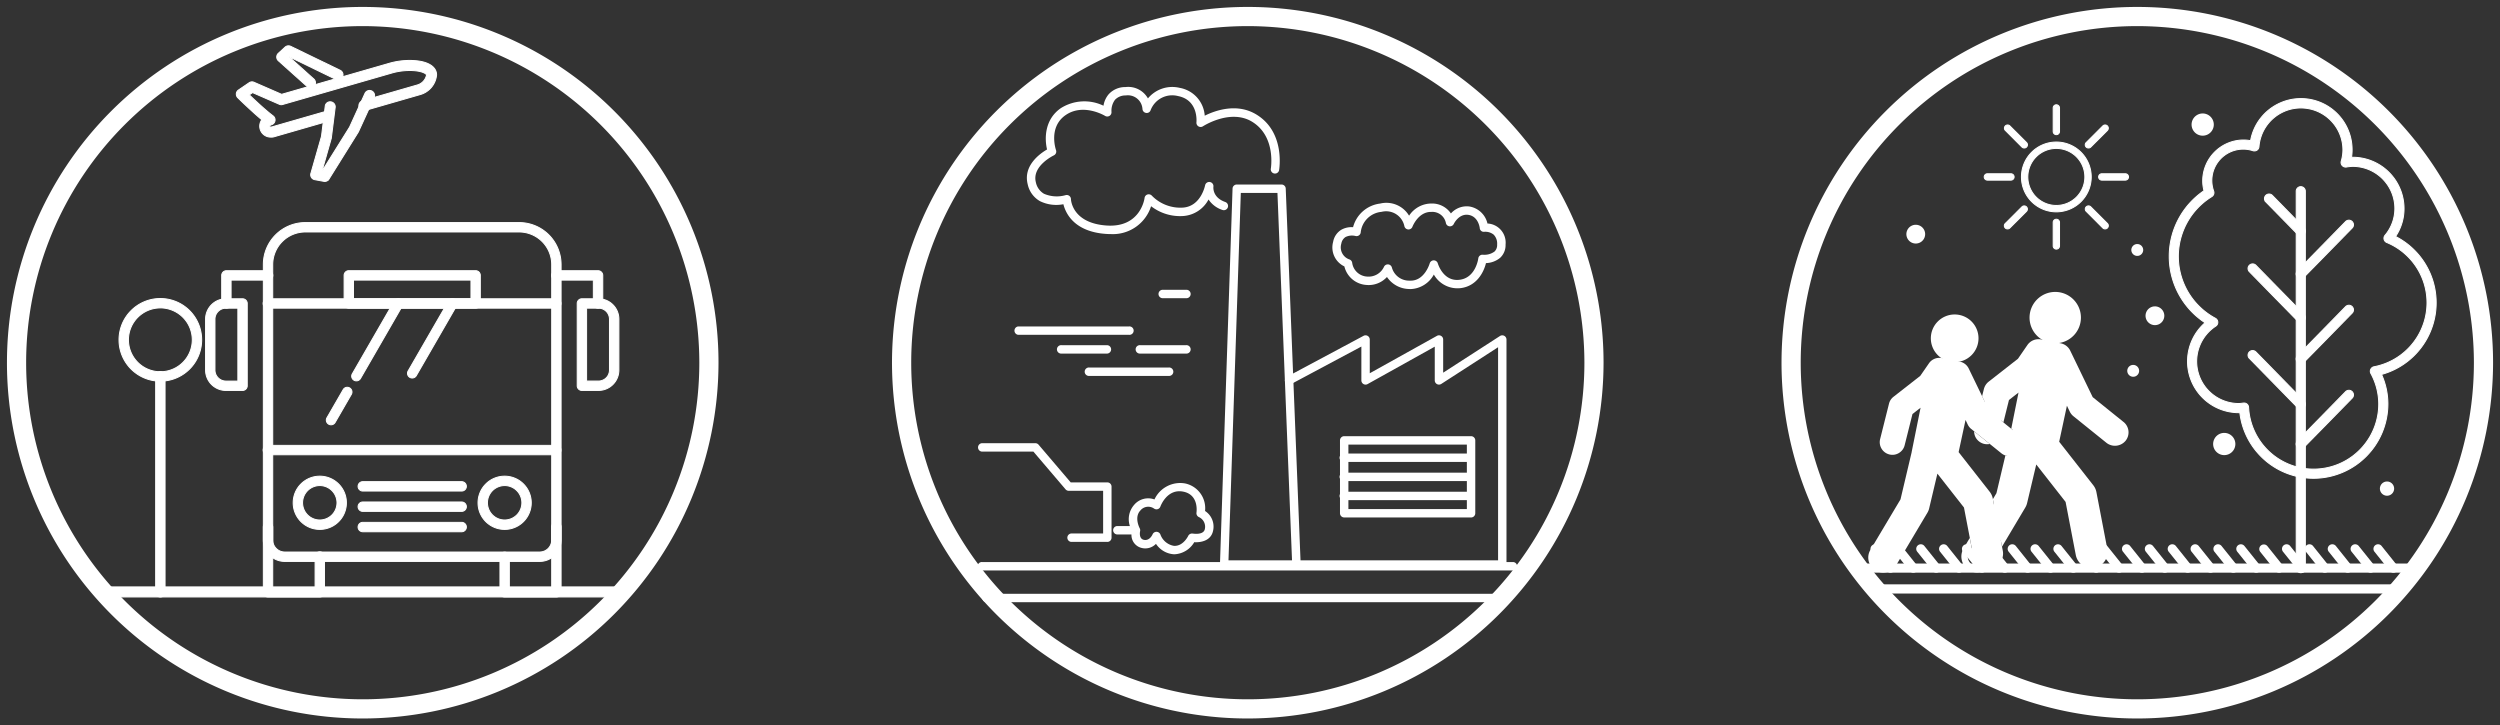 <svg xmlns="http://www.w3.org/2000/svg" xmlns:xlink="http://www.w3.org/1999/xlink" width="473.996" height="137.539" viewBox="0 0 473.996 137.539">
  <rect x="0" y="0" width="473.996" height="137.539" fill="#333333" stroke="none"/>
  <defs>
    <clipPath id="clip-path">
      <rect id="Rectangle_36" data-name="Rectangle 36" width="473.996" height="137.539" fill="none"/>
    </clipPath>
  </defs>
  <g id="Group_99" data-name="Group 99" clip-path="url(#clip-path)">
    <path id="Path_61" data-name="Path 61" d="M63.19,73.363H14.848a4.06,4.06,0,0,1-4.059-4.054V17.07a7.962,7.962,0,0,1,7.955-7.951H59.293a7.955,7.955,0,0,1,7.946,7.951V69.309a4.058,4.058,0,0,1-4.049,4.054M18.744,10.9a6.182,6.182,0,0,0-6.178,6.174V69.309a2.281,2.281,0,0,0,2.282,2.272H63.19a2.273,2.273,0,0,0,2.272-2.272V17.07A6.177,6.177,0,0,0,59.293,10.9Z" transform="translate(39.141 33.081)" fill="#fff"/>
    <path id="Path_62" data-name="Path 62" d="M63.19,73.363H14.848a4.06,4.06,0,0,1-4.059-4.054V17.07a7.962,7.962,0,0,1,7.955-7.951H59.293a7.955,7.955,0,0,1,7.946,7.951V69.309A4.058,4.058,0,0,1,63.19,73.363ZM18.744,10.9a6.182,6.182,0,0,0-6.178,6.174V69.309a2.281,2.281,0,0,0,2.282,2.272H63.19a2.273,2.273,0,0,0,2.272-2.272V17.07A6.177,6.177,0,0,0,59.293,10.9Z" transform="translate(39.141 33.081)" fill="none" stroke="#fff" stroke-width="0.193"/>
    <path id="Path_63" data-name="Path 63" d="M66.351,20.024H11.678a.889.889,0,1,1,0-1.777H66.351a.889.889,0,0,1,0,1.777" transform="translate(39.141 66.196)" fill="#fff"/>
    <path id="Path_64" data-name="Path 64" d="M66.351,20.024H11.678a.889.889,0,1,1,0-1.777H66.351a.889.889,0,0,1,0,1.777Z" transform="translate(39.141 66.196)" fill="none" stroke="#fff" stroke-width="0.193"/>
    <path id="Path_65" data-name="Path 65" d="M66.351,14.018H11.678a.889.889,0,1,1,0-1.777H66.351a.889.889,0,0,1,0,1.777" transform="translate(39.141 44.407)" fill="#fff"/>
    <path id="Path_66" data-name="Path 66" d="M66.351,14.018H11.678a.889.889,0,1,1,0-1.777H66.351a.889.889,0,0,1,0,1.777Z" transform="translate(39.141 44.407)" fill="none" stroke="#fff" stroke-width="0.193"/>
    <path id="Path_67" data-name="Path 67" d="M39.033,18.194H14.987a.889.889,0,0,1-.889-.889V11.983a.893.893,0,0,1,.889-.893H39.033a.89.89,0,0,1,.889.893v5.322a.886.886,0,0,1-.889.889M15.875,16.412H38.149v-3.54H15.875Z" transform="translate(51.145 40.231)" fill="#fff"/>
    <path id="Path_68" data-name="Path 68" d="M39.033,18.194H14.987a.889.889,0,0,1-.889-.889V11.983a.893.893,0,0,1,.889-.893H39.033a.89.89,0,0,1,.889.893v5.322A.886.886,0,0,1,39.033,18.194ZM15.875,16.412H38.149v-3.54H15.875Z" transform="translate(51.145 40.231)" fill="none" stroke="#fff" stroke-width="0.193"/>
    <path id="Path_69" data-name="Path 69" d="M15.433,29.623H12.286a3.871,3.871,0,0,1-3.864-3.864V16.11a3.872,3.872,0,0,1,3.864-3.869h3.147a.893.893,0,0,1,.889.893v15.6a.889.889,0,0,1-.889.889m-3.147-15.6A2.091,2.091,0,0,0,10.2,16.11v9.649a2.091,2.091,0,0,0,2.087,2.087h2.258V14.023Z" transform="translate(30.554 44.407)" fill="#fff"/>
    <path id="Path_70" data-name="Path 70" d="M15.433,29.623H12.286a3.871,3.871,0,0,1-3.864-3.864V16.11a3.872,3.872,0,0,1,3.864-3.869h3.147a.893.893,0,0,1,.889.893v15.6A.889.889,0,0,1,15.433,29.623Zm-3.147-15.6A2.091,2.091,0,0,0,10.2,16.11v9.649a2.091,2.091,0,0,0,2.087,2.087h2.258V14.023Z" transform="translate(30.554 44.407)" fill="none" stroke="#fff" stroke-width="0.193"/>
    <path id="Path_71" data-name="Path 71" d="M9.972,18.195a.889.889,0,0,1-.889-.889V11.984a.893.893,0,0,1,.889-.893h7.9a.891.891,0,0,1,0,1.782H10.86v4.433a.889.889,0,0,1-.889.889" transform="translate(32.952 40.235)" fill="#fff"/>
    <path id="Path_72" data-name="Path 72" d="M9.972,18.195a.889.889,0,0,1-.889-.889V11.984a.893.893,0,0,1,.889-.893h7.9a.891.891,0,0,1,0,1.782H10.86v4.433A.889.889,0,0,1,9.972,18.195Z" transform="translate(32.952 40.235)" fill="none" stroke="#fff" stroke-width="0.193"/>
    <path id="Path_73" data-name="Path 73" d="M27.683,29.619H24.537a.889.889,0,0,1-.889-.889V13.13a.889.889,0,0,1,.889-.889h3.147a3.868,3.868,0,0,1,3.864,3.864v9.649a3.868,3.868,0,0,1-3.864,3.864m-2.258-1.777h2.258a2.087,2.087,0,0,0,2.083-2.087V16.105a2.09,2.09,0,0,0-2.083-2.087H25.425Z" transform="translate(85.791 44.407)" fill="#fff"/>
    <path id="Path_74" data-name="Path 74" d="M27.683,29.619H24.537a.889.889,0,0,1-.889-.889V13.13a.889.889,0,0,1,.889-.889h3.147a3.868,3.868,0,0,1,3.864,3.864v9.649A3.868,3.868,0,0,1,27.683,29.619Zm-2.258-1.777h2.258a2.087,2.087,0,0,0,2.083-2.087V16.105a2.09,2.09,0,0,0-2.083-2.087H25.425Z" transform="translate(85.791 44.407)" fill="none" stroke="#fff" stroke-width="0.193"/>
    <path id="Path_75" data-name="Path 75" d="M31.387,18.195a.889.889,0,0,1-.889-.889V12.873H23.492a.891.891,0,0,1,0-1.782h7.9a.893.893,0,0,1,.889.893v5.322a.889.889,0,0,1-.889.889" transform="translate(82 40.235)" fill="#fff"/>
    <path id="Path_76" data-name="Path 76" d="M31.387,18.195a.889.889,0,0,1-.889-.889V12.873H23.492a.891.891,0,0,1,0-1.782h7.9a.893.893,0,0,1,.889.893v5.322A.889.889,0,0,1,31.387,18.195Z" transform="translate(82 40.235)" fill="none" stroke="#fff" stroke-width="0.193"/>
    <path id="Path_77" data-name="Path 77" d="M14.261,22.977a.9.9,0,0,1-.444-.12.888.888,0,0,1-.329-1.212l3.078-5.331a.891.891,0,0,1,1.546.889l-3.078,5.331a.9.9,0,0,1-.773.444" transform="translate(48.502 57.564)" fill="#fff"/>
    <path id="Path_78" data-name="Path 78" d="M14.261,22.977a.9.9,0,0,1-.444-.12.888.888,0,0,1-.329-1.212l3.078-5.331a.891.891,0,0,1,1.546.889l-3.078,5.331A.9.9,0,0,1,14.261,22.977Z" transform="translate(48.502 57.564)" fill="none" stroke="#fff" stroke-width="0.193"/>
    <path id="Path_79" data-name="Path 79" d="M15.3,27.8a.9.9,0,0,1-.444-.12.888.888,0,0,1-.329-1.212l7.955-13.782a.9.9,0,0,1,1.217-.324.887.887,0,0,1,.324,1.212L16.073,27.353a.9.9,0,0,1-.773.444" transform="translate(52.271 44.41)" fill="#fff"/>
    <path id="Path_80" data-name="Path 80" d="M15.3,27.8a.9.9,0,0,1-.444-.12.888.888,0,0,1-.329-1.212l7.955-13.782a.9.9,0,0,1,1.217-.324.887.887,0,0,1,.324,1.212L16.073,27.353A.9.9,0,0,1,15.3,27.8Z" transform="translate(52.271 44.41)" fill="none" stroke="#fff" stroke-width="0.193"/>
    <path id="Path_81" data-name="Path 81" d="M17.587,27.26a.9.9,0,0,1-.444-.12.888.888,0,0,1-.329-1.212l7.645-13.24A.889.889,0,1,1,26,13.575L18.36,26.816a.9.9,0,0,1-.773.444" transform="translate(60.568 44.41)" fill="#fff"/>
    <path id="Path_82" data-name="Path 82" d="M17.587,27.26a.9.9,0,0,1-.444-.12.888.888,0,0,1-.329-1.212l7.645-13.24A.889.889,0,1,1,26,13.575L18.36,26.816A.9.9,0,0,1,17.587,27.26Z" transform="translate(60.568 44.41)" fill="none" stroke="#fff" stroke-width="0.193"/>
    <path id="Path_83" data-name="Path 83" d="M17.052,29.6A5.044,5.044,0,1,1,22.1,24.553,5.046,5.046,0,0,1,17.052,29.6m0-8.312a3.265,3.265,0,1,0,3.267,3.267,3.269,3.269,0,0,0-3.267-3.267" transform="translate(43.577 70.774)" fill="#fff"/>
    <path id="Path_84" data-name="Path 84" d="M17.052,29.6A5.044,5.044,0,1,1,22.1,24.553,5.046,5.046,0,0,1,17.052,29.6Zm0-8.312a3.265,3.265,0,1,0,3.267,3.267A3.269,3.269,0,0,0,17.052,21.286Z" transform="translate(43.577 70.774)" fill="none" stroke="#fff" stroke-width="0.193"/>
    <path id="Path_85" data-name="Path 85" d="M24.626,29.6a5.044,5.044,0,1,1,5.044-5.044A5.046,5.046,0,0,1,24.626,29.6m0-8.312a3.265,3.265,0,1,0,3.267,3.267,3.269,3.269,0,0,0-3.267-3.267" transform="translate(71.055 70.774)" fill="#fff"/>
    <path id="Path_86" data-name="Path 86" d="M24.626,29.6a5.044,5.044,0,1,1,5.044-5.044A5.046,5.046,0,0,1,24.626,29.6Zm0-8.312a3.265,3.265,0,1,0,3.267,3.267A3.269,3.269,0,0,0,24.626,21.286Z" transform="translate(71.055 70.774)" fill="none" stroke="#fff" stroke-width="0.193"/>
    <path id="Path_87" data-name="Path 87" d="M34.257,21.511H15.566a.889.889,0,1,1,0-1.777H34.257a.889.889,0,1,1,0,1.777" transform="translate(53.246 71.59)" fill="#fff"/>
    <path id="Path_88" data-name="Path 88" d="M34.257,21.511H15.566a.889.889,0,1,1,0-1.777H34.257a.889.889,0,1,1,0,1.777Z" transform="translate(53.246 71.59)" fill="none" stroke="#fff" stroke-width="0.193"/>
    <path id="Path_89" data-name="Path 89" d="M34.257,22.344H15.566a.889.889,0,1,1,0-1.777H34.257a.889.889,0,1,1,0,1.777" transform="translate(53.246 74.612)" fill="#fff"/>
    <path id="Path_90" data-name="Path 90" d="M34.257,22.344H15.566a.889.889,0,1,1,0-1.777H34.257a.889.889,0,1,1,0,1.777Z" transform="translate(53.246 74.612)" fill="none" stroke="#fff" stroke-width="0.193"/>
    <path id="Path_91" data-name="Path 91" d="M34.257,23.178H15.566a.889.889,0,1,1,0-1.777H34.257a.889.889,0,1,1,0,1.777" transform="translate(53.246 77.638)" fill="#fff"/>
    <path id="Path_92" data-name="Path 92" d="M34.257,23.178H15.566a.889.889,0,1,1,0-1.777H34.257a.889.889,0,1,1,0,1.777Z" transform="translate(53.246 77.638)" fill="none" stroke="#fff" stroke-width="0.193"/>
    <path id="Path_93" data-name="Path 93" d="M21.489,35.547H11.678a.889.889,0,0,1-.889-.889V22.289a.889.889,0,0,1,1.777,0V33.766H20.6v-5.85a.889.889,0,1,1,1.777,0v6.743a.889.889,0,0,1-.889.889" transform="translate(39.141 77.634)" fill="#fff"/>
    <path id="Path_94" data-name="Path 94" d="M21.489,35.547H11.678a.889.889,0,0,1-.889-.889V22.289a.889.889,0,0,1,1.777,0V33.766H20.6v-5.85a.889.889,0,1,1,1.777,0v6.743A.889.889,0,0,1,21.489,35.547Z" transform="translate(39.141 77.634)" fill="none" stroke="#fff" stroke-width="0.193"/>
    <path id="Path_95" data-name="Path 95" d="M31.183,35.547H21.372a.889.889,0,0,1-.889-.889V27.916a.889.889,0,0,1,1.777,0v5.85h8.034V22.289a.889.889,0,1,1,1.777,0v12.37a.889.889,0,0,1-.889.889" transform="translate(74.309 77.634)" fill="#fff"/>
    <path id="Path_96" data-name="Path 96" d="M31.183,35.547H21.372a.889.889,0,0,1-.889-.889V27.916a.889.889,0,0,1,1.777,0v5.85h8.034V22.289a.889.889,0,1,1,1.777,0v12.37A.889.889,0,0,1,31.183,35.547Z" transform="translate(74.309 77.634)" fill="none" stroke="#fff" stroke-width="0.193"/>
    <path id="Path_97" data-name="Path 97" d="M7.267,57.975a.889.889,0,0,1-.889-.889V16.107a.889.889,0,0,1,1.777,0V57.086a.889.889,0,0,1-.889.889" transform="translate(23.138 55.207)" fill="#fff"/>
    <path id="Path_98" data-name="Path 98" d="M7.267,57.975a.889.889,0,0,1-.889-.889V16.107a.889.889,0,0,1,1.777,0V57.086A.889.889,0,0,1,7.267,57.975Z" transform="translate(23.138 55.207)" fill="none" stroke="#fff" stroke-width="0.193"/>
    <path id="Path_99" data-name="Path 99" d="M12.708,27.9a7.833,7.833,0,1,1,7.83-7.835,7.84,7.84,0,0,1-7.83,7.835m0-13.888a6.053,6.053,0,1,0,6.053,6.053,6.061,6.061,0,0,0-6.053-6.053" transform="translate(17.697 44.367)" fill="#fff"/>
    <path id="Path_100" data-name="Path 100" d="M12.708,27.9a7.833,7.833,0,1,1,7.83-7.835A7.84,7.84,0,0,1,12.708,27.9Zm0-13.888a6.053,6.053,0,1,0,6.053,6.053A6.061,6.061,0,0,0,12.708,14.007Z" transform="translate(17.697 44.367)" fill="none" stroke="#fff" stroke-width="0.193"/>
    <path id="Path_101" data-name="Path 101" d="M103.444,25.948H4.964a.951.951,0,0,1,0-1.9h98.48a.951.951,0,0,1,0,1.9" transform="translate(14.566 87.233)" fill="#fff"/>
    <path id="Path_102" data-name="Path 102" d="M103.444,25.948H4.964a.951.951,0,0,1,0-1.9h98.48a.951.951,0,0,1,0,1.9Z" transform="translate(14.566 87.233)" fill="none" stroke="#fff" stroke-width="0.193"/>
    <path id="Path_103" data-name="Path 103" d="M16.226,17.008a2.075,2.075,0,0,1-1.712-3.29c-1.976-1.648-4.429-4.049-4.545-4.17a.946.946,0,0,1-.287-.676l0-.088a.929.929,0,0,1,.412-.7L12.121,6.7a.94.94,0,0,1,.916-.083L18.271,8.9,38.828,2.977a13.9,13.9,0,0,1,3.735-.5c2.786,0,4.609.8,5.012,2.189a2.59,2.59,0,0,1,.056.259c.009.1.019.2.019.31a4.3,4.3,0,0,1-3.068,3.7L34.14,11.946a.935.935,0,0,1-1.175-.648.947.947,0,0,1,.648-1.175l10.44-3.013a2.46,2.46,0,0,0,1.694-1.874c-.079-.324-1.1-.856-3.184-.856a12.325,12.325,0,0,0-3.212.426L18.466,10.826a.937.937,0,0,1-.643-.046L12.76,8.567,12.135,9c1.134,1.083,3.179,2.994,4.512,3.989a.938.938,0,0,1,.379.764.7.7,0,0,1-.014.167.948.948,0,0,1-.666.745c-.1.028-.329.111-.329.287,0,.157.153.157.208.157l.245-.042c.333-.1,9.718-2.8,10.389-2.994l.042-.014a.951.951,0,0,1,.523,1.828L16.985,16.9l-.032.009a1.788,1.788,0,0,1-.727.1" transform="translate(35.125 8.985)" fill="#fff"/>
    <path id="Path_104" data-name="Path 104" d="M16.226,17.008a2.075,2.075,0,0,1-1.712-3.29c-1.976-1.648-4.429-4.049-4.545-4.17a.946.946,0,0,1-.287-.676l0-.088a.929.929,0,0,1,.412-.7L12.121,6.7a.94.94,0,0,1,.916-.083L18.271,8.9,38.828,2.977a13.9,13.9,0,0,1,3.735-.5c2.786,0,4.609.8,5.012,2.189a2.59,2.59,0,0,1,.056.259c.009.1.019.2.019.31a4.3,4.3,0,0,1-3.068,3.7L34.14,11.946a.935.935,0,0,1-1.175-.648.947.947,0,0,1,.648-1.175l10.44-3.013a2.46,2.46,0,0,0,1.694-1.874c-.079-.324-1.1-.856-3.184-.856a12.325,12.325,0,0,0-3.212.426L18.466,10.826a.937.937,0,0,1-.643-.046L12.76,8.567,12.135,9c1.134,1.083,3.179,2.994,4.512,3.989a.938.938,0,0,1,.379.764.7.7,0,0,1-.014.167.948.948,0,0,1-.666.745c-.1.028-.329.111-.329.287,0,.157.153.157.208.157l.245-.042c.333-.1,9.718-2.8,10.389-2.994l.042-.014a.951.951,0,0,1,.523,1.828L16.985,16.9l-.032.009A1.788,1.788,0,0,1,16.226,17.008Z" transform="translate(35.125 8.985)" fill="none" stroke="#fff" stroke-width="0.193"/>
    <path id="Path_105" data-name="Path 105" d="M15.385,20.956a.784.784,0,0,1-.176-.019L13.5,20.622a.953.953,0,0,1-.634-.43.975.975,0,0,1-.139-.5.836.836,0,0,1,.037-.259l2.013-7.03.708-5.711a.927.927,0,0,1,1.06-.824.95.95,0,0,1,.833.944.548.548,0,0,1-.009.12l-.736,5.85-1.754,6.164.037.009,5.188-8.3,2.916-6.386a.952.952,0,0,1,1.819.393.938.938,0,0,1-.088.4l-2.976,6.493-5.586,8.959a.943.943,0,0,1-.805.449" transform="translate(46.179 13.442)" fill="#fff"/>
    <path id="Path_106" data-name="Path 106" d="M15.385,20.956a.784.784,0,0,1-.176-.019L13.5,20.622a.953.953,0,0,1-.634-.43.975.975,0,0,1-.139-.5.836.836,0,0,1,.037-.259l2.013-7.03.708-5.711a.927.927,0,0,1,1.06-.824.95.95,0,0,1,.833.944.548.548,0,0,1-.009.12l-.736,5.85-1.754,6.164.037.009,5.188-8.3,2.916-6.386a.952.952,0,0,1,1.819.393.938.938,0,0,1-.088.4l-2.976,6.493-5.586,8.959A.943.943,0,0,1,15.385,20.956Z" transform="translate(46.179 13.442)" fill="none" stroke="#fff" stroke-width="0.193"/>
    <path id="Path_107" data-name="Path 107" d="M17.734,9.831a.949.949,0,0,1-.634-.245L11.653,4.708a.941.941,0,0,1-.315-.7V4a.956.956,0,0,1,.305-.7l1.282-1.175a.953.953,0,0,1,1.055-.153l9.385,4.545a.944.944,0,0,1,.537.856.923.923,0,0,1-.093.412.961.961,0,0,1-1.273.444l-8.8-4.267L13.7,3.99l4.665,4.179a.957.957,0,0,1,.315.708.945.945,0,0,1-.241.634.931.931,0,0,1-.708.319" transform="translate(41.132 6.81)" fill="#fff"/>
    <path id="Path_108" data-name="Path 108" d="M17.734,9.831a.949.949,0,0,1-.634-.245L11.653,4.708a.941.941,0,0,1-.315-.7V4a.956.956,0,0,1,.305-.7l1.282-1.175a.953.953,0,0,1,1.055-.153l9.385,4.545a.944.944,0,0,1,.537.856.923.923,0,0,1-.093.412.961.961,0,0,1-1.273.444l-8.8-4.267L13.7,3.99l4.665,4.179a.957.957,0,0,1,.315.708.945.945,0,0,1-.241.634A.931.931,0,0,1,17.734,9.831Z" transform="translate(41.132 6.81)" fill="none" stroke="#fff" stroke-width="0.193"/>
    <path id="Path_109" data-name="Path 109" d="M67.448,134.547a67.092,67.092,0,1,1,67.1-67.09,67.16,67.16,0,0,1-67.1,67.09m0-131.273a64.179,64.179,0,1,0,64.188,64.183A64.257,64.257,0,0,0,67.448,3.274" transform="translate(1.317 1.315)" fill="#fff"/>
    <path id="Path_110" data-name="Path 110" d="M67.448,134.547a67.092,67.092,0,1,1,67.1-67.09A67.16,67.16,0,0,1,67.448,134.547Zm0-131.273a64.179,64.179,0,1,0,64.188,64.183A64.257,64.257,0,0,0,67.448,3.274Z" transform="translate(1.317 1.315)" fill="none" stroke="#fff" stroke-width="0.725"/>
    <path id="Path_111" data-name="Path 111" d="M140.159,134.547a67.092,67.092,0,1,1,67.094-67.09,67.165,67.165,0,0,1-67.094,67.09m0-131.273a64.179,64.179,0,1,0,64.183,64.183A64.251,64.251,0,0,0,140.159,3.274" transform="translate(265.067 1.315)" fill="#fff"/>
    <path id="Path_112" data-name="Path 112" d="M140.159,134.547a67.092,67.092,0,1,1,67.094-67.09A67.165,67.165,0,0,1,140.159,134.547Zm0-131.273a64.179,64.179,0,1,0,64.183,64.183A64.251,64.251,0,0,0,140.159,3.274Z" transform="translate(265.067 1.315)" fill="none" stroke="#fff" stroke-width="0.725"/>
    <path id="Path_113" data-name="Path 113" d="M177.326,25.676H77.485a.868.868,0,1,1,0-1.735h99.841a.868.868,0,0,1,0,1.735" transform="translate(277.946 86.852)" fill="#fff"/>
    <path id="Path_114" data-name="Path 114" d="M182.215,24.823H76.918a.868.868,0,1,1,0-1.735h105.3a.868.868,0,0,1,0,1.735" transform="translate(275.889 83.758)" fill="#fff"/>
    <path id="Path_115" data-name="Path 115" d="M84,52.167l4.929-7.594L91.2,35.942l6.127,8.113L99.74,54.638s.241,1.62,2.675,1.2,1.6-2.855,1.6-2.855l-2.17-11.093-6.979-9.2,1.981-8.349,1.393,2.744,6.465,5.317s.773,1.314,2.818-.06-.875-3.485-.875-3.485l-4.919-4-4.915-9.663-6.062-1.12L88.865,16.82l-6.8,5.456-.805,3.943L84,30.749l1.726-6.187,2.883-2.346L84.348,42.347l-2.282,4.572-.227,5.438Z" transform="translate(294.801 51.028)" fill="#fff"/>
    <path id="Path_116" data-name="Path 116" d="M83.625,21.922a4.519,4.519,0,1,1,4.521-4.517,4.521,4.521,0,0,1-4.521,4.517" transform="translate(286.976 46.74)" fill="#fff"/>
    <path id="Path_117" data-name="Path 117" d="M82.679,13.144A3.311,3.311,0,1,0,86,16.458a3.322,3.322,0,0,0-3.318-3.314" transform="translate(287.923 47.683)" fill="#fff"/>
    <path id="Path_118" data-name="Path 118" d="M79.385,55.373a2.842,2.842,0,0,1-2.443-4.3l5.711-9.58,2.115-8.95,0-.042,1.689-8.386-1.536,1.2-1.481,5.914a2.37,2.37,0,0,1-1.1,1.481,2.34,2.34,0,0,1-1.809.264,2.4,2.4,0,0,1-1.745-2.9l1.685-6.72a2.376,2.376,0,0,1,.847-1.305l5.081-3.971L88.044,15.7a2.4,2.4,0,0,1,2.434-.995l3.415.671a2.409,2.409,0,0,1,1.694,1.31l3.906,8.076,5.345,4.3a2.406,2.406,0,0,1,.361,3.374,2.466,2.466,0,0,1-3.369.361l-5.762-4.646a2.4,2.4,0,0,1-.657-.819l-.426-.9-1.314,6.1,5.914,7.548a2.918,2.918,0,0,1,.555,1.217l1.9,9.9a2.842,2.842,0,1,1-5.581,1.074l-1.772-9.228-5.04-6.428-1.564,6.6a2.8,2.8,0,0,1-.324.8l-5.928,9.964a2.855,2.855,0,0,1-2.444,1.388" transform="translate(277.68 53.186)" fill="#fff"/>
    <path id="Path_119" data-name="Path 119" d="M85.021,31.729l-.014.079-2.152,9.1a.782.782,0,0,1-.069.171l-5.752,9.663A1.626,1.626,0,0,0,77.6,52.98a1.654,1.654,0,0,0,2.231-.565l5.938-9.959a1.923,1.923,0,0,0,.18-.458l1.837-7.77a.686.686,0,0,1,1.129-.236l5.859,7.483a.635.635,0,0,1,.12.259L96.7,51.1a1.63,1.63,0,1,0,3.2-.611l-1.9-9.9a1.656,1.656,0,0,0-.315-.7l-6.09-7.775a.586.586,0,0,1-.116-.5l1.745-8.1a.6.6,0,0,1,1.134-.134l1.194,2.481a1.31,1.31,0,0,0,.324.4l5.771,4.642a1.183,1.183,0,0,0,1.486-1.842l-5.456-4.392a.663.663,0,0,1-.167-.208l-3.957-8.2a1.2,1.2,0,0,0-.838-.643l-3.425-.671a1.189,1.189,0,0,0-1.194.491L86.4,17.892a.688.688,0,0,1-.13.13l-5.155,4.031a1.165,1.165,0,0,0-.417.648l-1.68,6.715a1.184,1.184,0,0,0,1.754,1.305,1.159,1.159,0,0,0,.541-.731l1.532-6.113a.623.623,0,0,1,.213-.333l2.99-2.332a.6.6,0,0,1,.694-.042.609.609,0,0,1,.273.634Z" transform="translate(278.629 54.135)" fill="#fff"/>
    <path id="Path_120" data-name="Path 120" d="M88.021,21.7a4.871,4.871,0,1,1,4.873-4.868A4.878,4.878,0,0,1,88.021,21.7" transform="translate(301.647 43.391)" fill="#fff"/>
    <path id="Path_121" data-name="Path 121" d="M87.074,12.222a3.663,3.663,0,1,0,3.665,3.665,3.668,3.668,0,0,0-3.665-3.665" transform="translate(302.594 44.338)" fill="#fff"/>
    <path id="Path_122" data-name="Path 122" d="M82.771,20.054a2.591,2.591,0,0,0,1.083.019l-2.976-2.4a2.444,2.444,0,0,0,.324,1.217,2.534,2.534,0,0,0,1.569,1.166" transform="translate(293.412 64.106)" fill="#fff"/>
    <path id="Path_123" data-name="Path 123" d="M83.409,26.367a.605.605,0,0,0,.069-.171l1.768-7.46a2.479,2.479,0,0,1-1.222-.079l-1.7,7.169-.676,1.134.342,1.791Z" transform="translate(296.198 67.683)" fill="#fff"/>
    <path id="Path_124" data-name="Path 124" d="M83.82,27.32a1.821,1.821,0,0,1-2-2.7l.472-.791L81.95,22.04,80.784,24a3.045,3.045,0,0,0,2.61,4.6,2.972,2.972,0,0,0,1.958-.842,2.831,2.831,0,0,1-1.532-.44" transform="translate(291.515 79.956)" fill="#fff"/>
    <path id="Path_125" data-name="Path 125" d="M108.009,29.579l-5.836-4.7-4.258-8.811a2.567,2.567,0,0,0-1.8-1.393l-3.721-.731A2.559,2.559,0,0,0,89.794,15L88,17.607l-5.54,4.332a2.585,2.585,0,0,0-.912,1.393l-.347,1.384.824,1.7.7-2.791a1.341,1.341,0,0,1,.472-.736L88.818,18.5a.574.574,0,0,0,.13-.13l1.842-2.68a1.332,1.332,0,0,1,1.365-.555l3.716.731a1.329,1.329,0,0,1,.958.731l4.318,8.932a.6.6,0,0,0,.162.208l5.938,4.785a1.308,1.308,0,0,1,.5.9,1.348,1.348,0,0,1-.292.99,1.384,1.384,0,0,1-1.888.2l-6.275-5.063a1.246,1.246,0,0,1-.366-.458l-1.314-2.7A.576.576,0,0,0,97,24.058a.606.606,0,0,0-.523.472l-1.9,8.825a.6.6,0,0,0,.111.5l6.636,8.469a1.923,1.923,0,0,1,.361.782L103.756,53.9a1.833,1.833,0,1,1-3.6.69L98.189,44.379a.569.569,0,0,0-.116-.259l-6.386-8.145a.763.763,0,0,0-.569-.227.6.6,0,0,0-.551.463l-2,8.46a1.749,1.749,0,0,1-.213.518L84.63,51.437l.352,1.791L89.4,45.8a3.1,3.1,0,0,0,.342-.852l1.731-7.3,5.563,7.1,1.934,10.066a3.042,3.042,0,1,0,5.975-1.148l-2.069-10.787a3.006,3.006,0,0,0-.6-1.305L95.82,33.337l1.467-6.831.541,1.12a2.554,2.554,0,0,0,.694.875l6.28,5.058a2.618,2.618,0,0,0,3.591-.384,2.539,2.539,0,0,0-.384-3.6" transform="translate(294.598 50.416)" fill="#fff"/>
    <path id="Path_126" data-name="Path 126" d="M86.994,15.72a.588.588,0,0,0-.315-.088.574.574,0,0,0-.37.13l-3.263,2.545a.618.618,0,0,0-.218.329l-.977,3.911,1.041.838,1.06-4.258,1.81-1.407-1.379,6.863,1.064.856,1.823-9.084a.6.6,0,0,0-.278-.634" transform="translate(296.945 56.709)" fill="#fff"/>
    <path id="Path_127" data-name="Path 127" d="M94.939,80.837a.864.864,0,0,1-.865-.865V8.513a.865.865,0,1,1,1.731,0V79.972a.864.864,0,0,1-.865.865" transform="translate(341.284 27.744)" fill="#fff"/>
    <path id="Path_128" data-name="Path 128" d="M94.939,80.837a.864.864,0,0,1-.865-.865V8.513a.865.865,0,1,1,1.731,0V79.972A.864.864,0,0,1,94.939,80.837Z" transform="translate(341.284 27.744)" fill="none" stroke="#fff" stroke-width="0.193"/>
    <path id="Path_129" data-name="Path 129" d="M116.222,75.99A14.084,14.084,0,0,1,102.26,63.55c-.06,0-.125,0-.19,0A9.725,9.725,0,0,1,95.67,46.5a15.044,15.044,0,0,1-.208-25.027,7.443,7.443,0,0,1-.245-1.856,7.772,7.772,0,0,1,7.766-7.761,6.824,6.824,0,0,1,1.31.13,9.7,9.7,0,0,1,19.247,1.791,8.017,8.017,0,0,1-.111,1.351c.079,0,.153,0,.231,0a9.743,9.743,0,0,1,9.728,9.732,9.48,9.48,0,0,1-1.606,5.29A14.094,14.094,0,0,1,129.12,56.3a13.734,13.734,0,0,1,1.208,5.581,14.124,14.124,0,0,1-14.106,14.11M103.052,61.722a.86.86,0,0,1,.56.2.871.871,0,0,1,.305.615,12.346,12.346,0,0,0,24.676-.662,12.145,12.145,0,0,0-1.495-5.766.873.873,0,0,1-.014-.787.863.863,0,0,1,.62-.477,12.36,12.36,0,0,0,2.411-23.56.862.862,0,0,1-.509-.592.872.872,0,0,1,.176-.764,7.875,7.875,0,0,0,1.87-5.077,8,8,0,0,0-7.992-8,7.851,7.851,0,0,0-1.2.125.888.888,0,0,1-.787-.282.871.871,0,0,1-.194-.805,7.752,7.752,0,0,0,.324-2.12,7.972,7.972,0,0,0-15.92-.639.873.873,0,0,1-.379.648.919.919,0,0,1-.745.111,5.759,5.759,0,0,0-1.777-.305A5.957,5.957,0,0,0,97.3,21.566a.869.869,0,0,1-.361,1.018,13.312,13.312,0,0,0,.685,23.074.863.863,0,0,1,.454.727.848.848,0,0,1-.393.759,7.99,7.99,0,0,0,4.383,14.675,4.141,4.141,0,0,0,.588-.056l.3-.037.1,0" transform="translate(322.413 14.691)" fill="#fff"/>
    <path id="Path_130" data-name="Path 130" d="M116.222,75.99A14.084,14.084,0,0,1,102.26,63.55c-.06,0-.125,0-.19,0A9.725,9.725,0,0,1,95.67,46.5a15.044,15.044,0,0,1-.208-25.027,7.443,7.443,0,0,1-.245-1.856,7.772,7.772,0,0,1,7.766-7.761,6.824,6.824,0,0,1,1.31.13,9.7,9.7,0,0,1,19.247,1.791,8.017,8.017,0,0,1-.111,1.351c.079,0,.153,0,.231,0a9.743,9.743,0,0,1,9.728,9.732,9.48,9.48,0,0,1-1.606,5.29A14.094,14.094,0,0,1,129.12,56.3a13.734,13.734,0,0,1,1.208,5.581A14.124,14.124,0,0,1,116.222,75.99ZM103.052,61.722a.86.86,0,0,1,.56.2.871.871,0,0,1,.305.615,12.346,12.346,0,0,0,24.676-.662,12.145,12.145,0,0,0-1.495-5.766.873.873,0,0,1-.014-.787.863.863,0,0,1,.62-.477,12.36,12.36,0,0,0,2.411-23.56.862.862,0,0,1-.509-.592.872.872,0,0,1,.176-.764,7.875,7.875,0,0,0,1.87-5.077,8,8,0,0,0-7.992-8,7.851,7.851,0,0,0-1.2.125.888.888,0,0,1-.787-.282.871.871,0,0,1-.194-.805,7.752,7.752,0,0,0,.324-2.12,7.972,7.972,0,0,0-15.92-.639.873.873,0,0,1-.379.648.919.919,0,0,1-.745.111,5.759,5.759,0,0,0-1.777-.305A5.957,5.957,0,0,0,97.3,21.566a.869.869,0,0,1-.361,1.018,13.312,13.312,0,0,0,.685,23.074.863.863,0,0,1,.454.727.848.848,0,0,1-.393.759,7.99,7.99,0,0,0,4.383,14.675,4.141,4.141,0,0,0,.588-.056l.3-.037Z" transform="translate(322.413 14.691)" fill="none" stroke="#fff" stroke-width="0.193"/>
    <path id="Path_131" data-name="Path 131" d="M101.026,27.685a.879.879,0,0,1-.68-.324L97.43,23.709a.869.869,0,0,1,1.356-1.088l2.916,3.651a.868.868,0,0,1-.134,1.222.859.859,0,0,1-.542.19" transform="translate(352.765 80.897)" fill="#fff"/>
    <path id="Path_132" data-name="Path 132" d="M100.094,27.685a.864.864,0,0,1-.676-.324l-2.925-3.651a.869.869,0,0,1,1.356-1.088l2.925,3.651a.869.869,0,0,1-.139,1.222.85.85,0,0,1-.541.19" transform="translate(349.366 80.897)" fill="#fff"/>
    <path id="Path_133" data-name="Path 133" d="M99.153,27.685a.879.879,0,0,1-.68-.324l-2.916-3.651a.869.869,0,0,1,1.356-1.088l2.916,3.651a.868.868,0,0,1-.134,1.222.859.859,0,0,1-.542.19" transform="translate(345.97 80.897)" fill="#fff"/>
    <path id="Path_134" data-name="Path 134" d="M98.216,27.685a.879.879,0,0,1-.68-.324L94.62,23.709a.869.869,0,0,1,1.356-1.088l2.916,3.651a.868.868,0,0,1-.134,1.222.859.859,0,0,1-.541.19" transform="translate(342.571 80.897)" fill="#fff"/>
    <path id="Path_135" data-name="Path 135" d="M97.284,27.685a.863.863,0,0,1-.676-.324l-2.925-3.651a.869.869,0,1,1,1.356-1.088l2.925,3.651a.869.869,0,0,1-.139,1.222.85.85,0,0,1-.541.19" transform="translate(339.172 80.897)" fill="#fff"/>
    <path id="Path_136" data-name="Path 136" d="M96.343,27.685a.879.879,0,0,1-.68-.324l-2.916-3.651A.869.869,0,0,1,94.1,22.622l2.916,3.651a.868.868,0,0,1-.134,1.222.859.859,0,0,1-.541.19" transform="translate(335.776 80.897)" fill="#fff"/>
    <path id="Path_137" data-name="Path 137" d="M95.411,27.685a.864.864,0,0,1-.676-.324L91.81,23.709a.868.868,0,0,1,.134-1.222.877.877,0,0,1,1.222.134l2.925,3.651a.873.873,0,0,1-.139,1.222.85.85,0,0,1-.541.19" transform="translate(332.377 80.897)" fill="#fff"/>
    <path id="Path_138" data-name="Path 138" d="M94.474,27.685a.863.863,0,0,1-.676-.324l-2.925-3.651a.869.869,0,0,1,1.356-1.088l2.925,3.651a.869.869,0,0,1-.139,1.222.85.85,0,0,1-.541.19" transform="translate(328.978 80.897)" fill="#fff"/>
    <path id="Path_139" data-name="Path 139" d="M93.533,27.685a.879.879,0,0,1-.68-.324l-2.915-3.651a.869.869,0,1,1,1.356-1.088l2.92,3.651a.873.873,0,0,1-.139,1.222.859.859,0,0,1-.541.19" transform="translate(325.582 80.897)" fill="#fff"/>
    <path id="Path_140" data-name="Path 140" d="M92.6,27.685a.863.863,0,0,1-.676-.324L89,23.709a.869.869,0,0,1,1.356-1.088l2.92,3.651a.868.868,0,0,1-.134,1.222.85.85,0,0,1-.541.19" transform="translate(322.183 80.897)" fill="#fff"/>
    <path id="Path_141" data-name="Path 141" d="M91.66,27.685a.864.864,0,0,1-.676-.324l-2.92-3.651a.869.869,0,0,1,1.356-1.088l2.92,3.651a.873.873,0,0,1-.139,1.222.859.859,0,0,1-.541.19" transform="translate(318.787 80.897)" fill="#fff"/>
    <path id="Path_142" data-name="Path 142" d="M90.723,27.685a.864.864,0,0,1-.676-.324l-2.92-3.651a.869.869,0,1,1,1.356-1.088l2.92,3.651a.869.869,0,0,1-.139,1.222.859.859,0,0,1-.541.19" transform="translate(315.388 80.897)" fill="#fff"/>
    <path id="Path_143" data-name="Path 143" d="M89.791,27.685a.879.879,0,0,1-.68-.324l-2.92-3.651a.868.868,0,0,1,.134-1.222.877.877,0,0,1,1.222.134l2.92,3.651a.868.868,0,0,1-.134,1.222.859.859,0,0,1-.541.19" transform="translate(311.988 80.897)" fill="#fff"/>
    <path id="Path_144" data-name="Path 144" d="M88.85,27.685a.863.863,0,0,1-.676-.324l-2.92-3.651a.869.869,0,0,1,1.356-1.088l2.92,3.651a.873.873,0,0,1-.139,1.222.859.859,0,0,1-.541.19" transform="translate(308.593 80.897)" fill="#fff"/>
    <path id="Path_145" data-name="Path 145" d="M87.918,27.685a.879.879,0,0,1-.68-.324l-2.92-3.651a.868.868,0,0,1,.134-1.222.877.877,0,0,1,1.222.134l2.92,3.651a.868.868,0,0,1-.134,1.222.859.859,0,0,1-.541.19" transform="translate(305.193 80.897)" fill="#fff"/>
    <path id="Path_146" data-name="Path 146" d="M86.981,27.685a.879.879,0,0,1-.68-.324l-2.92-3.651a.869.869,0,0,1,1.356-1.088l2.92,3.651a.868.868,0,0,1-.134,1.222.85.85,0,0,1-.541.19" transform="translate(301.794 80.897)" fill="#fff"/>
    <path id="Path_147" data-name="Path 147" d="M86.04,27.685a.863.863,0,0,1-.676-.324l-2.92-3.651A.869.869,0,1,1,83.8,22.622l2.916,3.651a.868.868,0,0,1-.134,1.222.859.859,0,0,1-.541.19" transform="translate(298.399 80.897)" fill="#fff"/>
    <path id="Path_148" data-name="Path 148" d="M85.108,27.685a.879.879,0,0,1-.68-.324l-2.92-3.651a.869.869,0,1,1,1.356-1.088l2.92,3.651a.868.868,0,0,1-.134,1.222.85.85,0,0,1-.541.19" transform="translate(294.999 80.897)" fill="#fff"/>
    <path id="Path_149" data-name="Path 149" d="M84.167,27.685a.879.879,0,0,1-.68-.324l-2.916-3.651a.869.869,0,1,1,1.356-1.088l2.916,3.651a.868.868,0,0,1-.134,1.222.859.859,0,0,1-.541.19" transform="translate(291.604 80.897)" fill="#fff"/>
    <path id="Path_150" data-name="Path 150" d="M83.23,27.685a.879.879,0,0,1-.68-.324l-2.916-3.651a.869.869,0,0,1,1.356-1.088l2.916,3.651a.868.868,0,0,1-.134,1.222.859.859,0,0,1-.541.19" transform="translate(288.204 80.897)" fill="#fff"/>
    <path id="Path_151" data-name="Path 151" d="M82.3,27.685a.863.863,0,0,1-.676-.324L78.7,23.709a.869.869,0,1,1,1.356-1.088l2.925,3.651a.869.869,0,0,1-.139,1.222.85.85,0,0,1-.541.19" transform="translate(284.805 80.897)" fill="#fff"/>
    <path id="Path_152" data-name="Path 152" d="M81.357,27.685a.879.879,0,0,1-.68-.324l-2.916-3.651a.869.869,0,1,1,1.356-1.088l2.916,3.651a.868.868,0,0,1-.134,1.222.859.859,0,0,1-.541.19" transform="translate(281.409 80.897)" fill="#fff"/>
    <path id="Path_153" data-name="Path 153" d="M80.425,27.685a.864.864,0,0,1-.676-.324l-2.925-3.651a.869.869,0,1,1,1.356-1.088L81.1,26.273a.869.869,0,0,1-.139,1.222.85.85,0,0,1-.541.19" transform="translate(278.01 80.897)" fill="#fff"/>
    <path id="Path_154" data-name="Path 154" d="M89.435,19.051a6.615,6.615,0,1,1,6.613-6.618,6.628,6.628,0,0,1-6.613,6.618m0-12.023a5.408,5.408,0,1,0,5.405,5.405,5.416,5.416,0,0,0-5.405-5.405" transform="translate(300.446 21.113)" fill="#fff"/>
    <path id="Path_155" data-name="Path 155" d="M89.435,19.051a6.615,6.615,0,1,1,6.613-6.618A6.628,6.628,0,0,1,89.435,19.051Zm0-12.023a5.408,5.408,0,1,0,5.405,5.405A5.416,5.416,0,0,0,89.435,7.028Z" transform="translate(300.446 21.113)" fill="none" stroke="#fff" stroke-width="0.193"/>
    <line id="Line_2" data-name="Line 2" y2="4.461" transform="translate(389.881 42.166)" fill="#fff"/>
    <line id="Line_3" data-name="Line 3" y2="4.461" transform="translate(389.881 42.166)" fill="none" stroke="#fff" stroke-width="0.193"/>
    <path id="Path_156" data-name="Path 156" d="M84.719,14.646a.6.6,0,0,1-.6-.606V9.584a.6.6,0,1,1,1.2,0V14.04a.6.6,0,0,1-.6.606" transform="translate(305.162 32.584)" fill="#fff"/>
    <path id="Path_157" data-name="Path 157" d="M84.719,14.646a.6.6,0,0,1-.6-.606V9.584a.6.6,0,1,1,1.2,0V14.04A.6.6,0,0,1,84.719,14.646Z" transform="translate(305.162 32.584)" fill="none" stroke="#fff" stroke-width="0.193"/>
    <line id="Line_4" data-name="Line 4" y2="4.461" transform="translate(389.881 20.471)" fill="#fff"/>
    <line id="Line_5" data-name="Line 5" y2="4.461" transform="translate(389.881 20.471)" fill="none" stroke="#fff" stroke-width="0.193"/>
    <path id="Path_158" data-name="Path 158" d="M84.719,9.957a.6.6,0,0,1-.6-.6V4.895a.6.6,0,1,1,1.2,0V9.356a.6.6,0,0,1-.6.6" transform="translate(305.162 15.573)" fill="#fff"/>
    <path id="Path_159" data-name="Path 159" d="M84.719,9.957a.6.6,0,0,1-.6-.6V4.895a.6.6,0,1,1,1.2,0V9.356A.6.6,0,0,1,84.719,9.957Z" transform="translate(305.162 15.573)" fill="none" stroke="#fff" stroke-width="0.193"/>
    <line id="Line_6" data-name="Line 6" x1="3.152" y2="3.152" transform="translate(380.636 39.642)" fill="#fff"/>
    <line id="Line_7" data-name="Line 7" x1="3.152" y2="3.152" transform="translate(380.636 39.642)" fill="none" stroke="#fff" stroke-width="0.193"/>
    <path id="Path_160" data-name="Path 160" d="M82.725,12.8a.6.6,0,0,1-.43-1.032l3.156-3.152a.605.605,0,0,1,.856.856L83.156,12.62a.6.6,0,0,1-.43.176" transform="translate(297.909 30.602)" fill="#fff"/>
    <path id="Path_161" data-name="Path 161" d="M82.725,12.8a.6.6,0,0,1-.43-1.032l3.156-3.152a.605.605,0,0,1,.856.856L83.156,12.62A.6.6,0,0,1,82.725,12.8Z" transform="translate(297.909 30.602)" fill="none" stroke="#fff" stroke-width="0.193"/>
    <line id="Line_8" data-name="Line 8" x1="3.152" y2="3.152" transform="translate(395.977 24.301)" fill="#fff"/>
    <line id="Line_9" data-name="Line 9" x1="3.152" y2="3.152" transform="translate(395.977 24.301)" fill="none" stroke="#fff" stroke-width="0.193"/>
    <path id="Path_162" data-name="Path 162" d="M86.04,9.481a.6.6,0,0,1-.43-1.032L88.761,5.3a.607.607,0,0,1,.861.856L86.471,9.305a.6.6,0,0,1-.43.176" transform="translate(309.935 18.576)" fill="#fff"/>
    <path id="Path_163" data-name="Path 163" d="M86.04,9.481a.6.6,0,0,1-.43-1.032L88.761,5.3a.607.607,0,0,1,.861.856L86.471,9.305A.6.6,0,0,1,86.04,9.481Z" transform="translate(309.935 18.576)" fill="none" stroke="#fff" stroke-width="0.193"/>
    <line id="Line_10" data-name="Line 10" x1="4.457" transform="translate(376.806 33.548)" fill="#fff"/>
    <line id="Line_11" data-name="Line 11" x1="4.457" transform="translate(376.806 33.548)" fill="none" stroke="#fff" stroke-width="0.193"/>
    <path id="Path_164" data-name="Path 164" d="M86.354,8.327H81.9a.6.6,0,1,1,0-1.208h4.457a.6.6,0,0,1,0,1.208" transform="translate(294.91 25.825)" fill="#fff"/>
    <path id="Path_165" data-name="Path 165" d="M86.354,8.327H81.9a.6.6,0,1,1,0-1.208h4.457a.6.6,0,0,1,0,1.208Z" transform="translate(294.91 25.825)" fill="none" stroke="#fff" stroke-width="0.193"/>
    <line id="Line_12" data-name="Line 12" x1="4.461" transform="translate(398.497 33.548)" fill="#fff"/>
    <line id="Line_13" data-name="Line 13" x1="4.461" transform="translate(398.497 33.548)" fill="none" stroke="#fff" stroke-width="0.193"/>
    <path id="Path_166" data-name="Path 166" d="M91.042,8.327H86.585a.6.6,0,1,1,0-1.208h4.457a.6.6,0,1,1,0,1.208" transform="translate(311.917 25.825)" fill="#fff"/>
    <path id="Path_167" data-name="Path 167" d="M91.042,8.327H86.585a.6.6,0,1,1,0-1.208h4.457a.6.6,0,1,1,0,1.208Z" transform="translate(311.917 25.825)" fill="none" stroke="#fff" stroke-width="0.193"/>
    <line id="Line_14" data-name="Line 14" x1="3.152" y1="3.152" transform="translate(380.636 24.303)" fill="#fff"/>
    <line id="Line_15" data-name="Line 15" x1="3.152" y1="3.152" transform="translate(380.636 24.303)" fill="none" stroke="#fff" stroke-width="0.193"/>
    <path id="Path_168" data-name="Path 168" d="M85.878,9.481a.606.606,0,0,1-.43-.176L82.3,6.154a.605.605,0,0,1,.856-.856l3.156,3.152a.606.606,0,0,1,0,.856.6.6,0,0,1-.43.176" transform="translate(297.913 18.576)" fill="#fff"/>
    <path id="Path_169" data-name="Path 169" d="M85.878,9.481a.606.606,0,0,1-.43-.176L82.3,6.154a.605.605,0,0,1,.856-.856l3.156,3.152a.606.606,0,0,1,0,.856A.6.6,0,0,1,85.878,9.481Z" transform="translate(297.913 18.576)" fill="none" stroke="#fff" stroke-width="0.193"/>
    <line id="Line_16" data-name="Line 16" x1="3.152" y1="3.152" transform="translate(395.977 39.643)" fill="#fff"/>
    <line id="Line_17" data-name="Line 17" x1="3.152" y1="3.152" transform="translate(395.977 39.643)" fill="none" stroke="#fff" stroke-width="0.193"/>
    <path id="Path_170" data-name="Path 170" d="M89.192,12.8a.6.6,0,0,1-.43-.176L85.61,9.469a.607.607,0,0,1,.861-.856l3.152,3.152a.606.606,0,0,1,0,.856.6.6,0,0,1-.43.176" transform="translate(309.935 30.602)" fill="#fff"/>
    <path id="Path_171" data-name="Path 171" d="M89.192,12.8a.6.6,0,0,1-.43-.176L85.61,9.469a.607.607,0,0,1,.861-.856l3.152,3.152a.606.606,0,0,1,0,.856A.6.6,0,0,1,89.192,12.8Z" transform="translate(309.935 30.602)" fill="none" stroke="#fff" stroke-width="0.193"/>
    <path id="Path_172" data-name="Path 172" d="M91.46,14.334a1.779,1.779,0,1,1-1.782-1.782,1.779,1.779,0,0,1,1.782,1.782" transform="translate(318.89 45.535)" fill="#fff"/>
    <path id="Path_173" data-name="Path 173" d="M81.662,10.991A1.779,1.779,0,1,1,79.88,9.209a1.782,1.782,0,0,1,1.782,1.782" transform="translate(283.344 33.407)" fill="#fff"/>
    <path id="Path_174" data-name="Path 174" d="M94,6.755a2.106,2.106,0,1,1-2.106-2.106A2.107,2.107,0,0,1,94,6.755" transform="translate(325.732 16.864)" fill="#fff"/>
    <path id="Path_175" data-name="Path 175" d="M94.882,19.842a2.106,2.106,0,1,1-2.106-2.106,2.107,2.107,0,0,1,2.106,2.106" transform="translate(328.939 64.342)" fill="#fff"/>
    <path id="Path_176" data-name="Path 176" d="M89.4,16.075a1.125,1.125,0,1,1-1.125-1.125A1.126,1.126,0,0,1,89.4,16.075" transform="translate(316.176 54.235)" fill="#fff"/>
    <path id="Path_177" data-name="Path 177" d="M100.2,21.074a1.349,1.349,0,1,1-1.347-1.347,1.345,1.345,0,0,1,1.347,1.347" transform="translate(353.724 71.565)" fill="#fff"/>
    <path id="Path_178" data-name="Path 178" d="M89.568,11.123A1.125,1.125,0,1,1,88.444,10a1.126,1.126,0,0,1,1.125,1.125" transform="translate(316.779 36.27)" fill="#fff"/>
    <path id="Path_179" data-name="Path 179" d="M94.94,27.054a.868.868,0,0,1-.62-1.476l9.135-9.33a.869.869,0,0,1,1.245,1.212l-9.14,9.334a.873.873,0,0,1-.62.259" transform="translate(341.284 57.999)" fill="#fff"/>
    <path id="Path_180" data-name="Path 180" d="M94.94,27.054a.868.868,0,0,1-.62-1.476l9.135-9.33a.869.869,0,0,1,1.245,1.212l-9.14,9.334A.873.873,0,0,1,94.94,27.054Z" transform="translate(341.284 57.999)" fill="none" stroke="#fff" stroke-width="0.193"/>
    <path id="Path_181" data-name="Path 181" d="M102.1,25.425a.873.873,0,0,1-.62-.259l-9.14-9.334a.869.869,0,0,1,1.245-1.212l9.135,9.33a.868.868,0,0,1-.62,1.476" transform="translate(334.12 52.095)" fill="#fff"/>
    <path id="Path_182" data-name="Path 182" d="M102.1,25.425a.873.873,0,0,1-.62-.259l-9.14-9.334a.869.869,0,0,1,1.245-1.212l9.135,9.33a.868.868,0,0,1-.62,1.476Z" transform="translate(334.12 52.095)" fill="none" stroke="#fff" stroke-width="0.193"/>
    <path id="Path_183" data-name="Path 183" d="M102.1,21.876a.873.873,0,0,1-.62-.259l-9.14-9.334a.869.869,0,0,1,1.245-1.212l9.135,9.33a.868.868,0,0,1-.62,1.476" transform="translate(334.12 39.214)" fill="#fff"/>
    <path id="Path_184" data-name="Path 184" d="M102.1,21.876a.873.873,0,0,1-.62-.259l-9.14-9.334a.869.869,0,0,1,1.245-1.212l9.135,9.33a.868.868,0,0,1-.62,1.476Z" transform="translate(334.12 39.214)" fill="none" stroke="#fff" stroke-width="0.193"/>
    <path id="Path_185" data-name="Path 185" d="M99.67,15.842a.873.873,0,0,1-.62-.259l-6.035-6.16A.871.871,0,0,1,94.26,8.206l6.03,6.16a.868.868,0,0,1-.62,1.476" transform="translate(336.554 28.824)" fill="#fff"/>
    <path id="Path_186" data-name="Path 186" d="M99.67,15.842a.873.873,0,0,1-.62-.259l-6.035-6.16A.871.871,0,0,1,94.26,8.206l6.03,6.16a.868.868,0,0,1-.62,1.476Z" transform="translate(336.554 28.824)" fill="none" stroke="#fff" stroke-width="0.193"/>
    <path id="Path_187" data-name="Path 187" d="M94.942,23.566a.854.854,0,0,1-.606-.245.87.87,0,0,1-.014-1.231l9.135-9.325a.869.869,0,0,1,1.245,1.212l-9.14,9.33a.873.873,0,0,1-.62.259" transform="translate(341.282 45.36)" fill="#fff"/>
    <path id="Path_188" data-name="Path 188" d="M94.942,23.566a.854.854,0,0,1-.606-.245.87.87,0,0,1-.014-1.231l9.135-9.325a.869.869,0,0,1,1.245,1.212l-9.14,9.33A.873.873,0,0,1,94.942,23.566Z" transform="translate(341.282 45.36)" fill="none" stroke="#fff" stroke-width="0.193"/>
    <path id="Path_189" data-name="Path 189" d="M94.942,20.081a.868.868,0,0,1-.62-1.476l9.135-9.325a.869.869,0,0,1,1.245,1.212l-9.14,9.33a.873.873,0,0,1-.62.259" transform="translate(341.282 32.717)" fill="#fff"/>
    <path id="Path_190" data-name="Path 190" d="M94.942,20.081a.868.868,0,0,1-.62-1.476l9.135-9.325a.869.869,0,0,1,1.245,1.212l-9.14,9.33A.873.873,0,0,1,94.942,20.081Z" transform="translate(341.282 32.717)" fill="none" stroke="#fff" stroke-width="0.193"/>
    <path id="Path_191" data-name="Path 191" d="M103.717,134.547a67.092,67.092,0,1,1,67.09-67.09,67.168,67.168,0,0,1-67.09,67.09m0-131.273A64.179,64.179,0,1,0,167.9,67.457,64.258,64.258,0,0,0,103.717,3.274" transform="translate(132.862 1.315)" fill="#fff"/>
    <path id="Path_192" data-name="Path 192" d="M103.717,134.547a67.092,67.092,0,1,1,67.09-67.09A67.168,67.168,0,0,1,103.717,134.547Zm0-131.273A64.179,64.179,0,1,0,167.9,67.457,64.258,64.258,0,0,0,103.717,3.274Z" transform="translate(132.862 1.315)" fill="none" stroke="#fff" stroke-width="0.725"/>
    <path id="Path_193" data-name="Path 193" d="M137.134,25.92H40.995a.8.8,0,0,1,0-1.592h96.139a.8.8,0,0,1,0,1.592" transform="translate(145.969 88.256)" fill="#fff"/>
    <path id="Path_194" data-name="Path 194" d="M141.562,24.619H40.87a.8.8,0,1,1,0-1.592H141.562a.8.8,0,0,1,0,1.592" transform="translate(145.364 83.537)" fill="#fff"/>
    <path id="Path_195" data-name="Path 195" d="M64.479,80.4h-13.7a.809.809,0,0,1-.574-.241.821.821,0,0,1-.222-.583l2.388-71.25a.793.793,0,0,1,.8-.768h8.483a.793.793,0,0,1,.8.764l2.832,71.25a.8.8,0,0,1-.8.828M51.6,78.811H63.646L60.883,9.153H53.937Z" transform="translate(181.319 27.429)" fill="#fff"/>
    <path id="Path_196" data-name="Path 196" d="M93.858,58H54.827a.8.8,0,0,1,0-1.592H93.062V16l-10.774,6.96a.8.8,0,0,1-1.231-.671v-6.4L68.322,22.986a.784.784,0,0,1-.787-.009.8.8,0,0,1-.393-.69V15.868L53.813,22.99a.793.793,0,0,1-1.078-.324.8.8,0,0,1,.329-1.083l14.5-7.752a.8.8,0,0,1,1.171.7v6.4l12.736-7.09a.773.773,0,0,1,.787.009.791.791,0,0,1,.393.685v6.289l10.774-6.956a.8.8,0,0,1,1.231.666V57.2a.8.8,0,0,1-.8.8" transform="translate(190.971 49.836)" fill="#fff"/>
    <path id="Path_197" data-name="Path 197" d="M79.746,33.277H55.695a.8.8,0,0,1-.8-.8V18.667a.8.8,0,0,1,.8-.8H79.746a.8.8,0,0,1,.8.8V32.481a.8.8,0,0,1-.8.8M56.491,31.685H78.95V19.468H56.491Z" transform="translate(199.164 64.832)" fill="#fff"/>
    <path id="Path_198" data-name="Path 198" d="M79.746,20.174H55.695a.8.8,0,1,1,0-1.592H79.746a.8.8,0,0,1,0,1.592" transform="translate(199.164 67.411)" fill="#fff"/>
    <path id="Path_199" data-name="Path 199" d="M79.746,20.956H55.695a.8.8,0,1,1,0-1.592H79.746a.8.8,0,0,1,0,1.592" transform="translate(199.164 70.248)" fill="#fff"/>
    <path id="Path_200" data-name="Path 200" d="M79.746,21.739H55.695a.8.8,0,1,1,0-1.592H79.746a.8.8,0,0,1,0,1.592" transform="translate(199.164 73.088)" fill="#fff"/>
    <path id="Path_201" data-name="Path 201" d="M64.579,36.868h-6.7a.8.8,0,1,1,0-1.592h5.905V27.187H57.267a.81.81,0,0,1-.606-.282l-6.095-7.15h-9.7a.8.8,0,0,1,0-1.6H50.932a.8.8,0,0,1,.611.282l6.095,7.15h6.942a.8.8,0,0,1,.8.8v9.686a.8.8,0,0,1-.8.8" transform="translate(145.367 65.873)" fill="#fff"/>
    <path id="Path_202" data-name="Path 202" d="M57.343,33.32c-.111,0-.222,0-.338-.014a4.414,4.414,0,0,1-3.221-1.962,2.8,2.8,0,0,1-2.68.787,2.523,2.523,0,0,1-1.967-2.568H46.384a.8.8,0,0,1,0-1.592h2.453a4.119,4.119,0,0,1,.8-4.008,3.475,3.475,0,0,1,3.86-1.037,5.38,5.38,0,0,1,5.776-3.04,4.791,4.791,0,0,1,3.818,5.229,3.531,3.531,0,0,1,1.5,3.836c-.426,1.814-2.277,2.152-3.55,2.083a4.6,4.6,0,0,1-3.693,2.286m-3.471-4.258h.019a.809.809,0,0,1,.731.518,3.319,3.319,0,0,0,2.522,2.138c1.786.148,2.744-1.87,2.754-1.893a.817.817,0,0,1,.861-.43c.023,0,2,.347,2.277-.81a2.009,2.009,0,0,0-1.12-2.314.808.808,0,0,1-.458-.838c.046-.347.393-3.406-2.5-3.985-3.059-.611-4.285,2.689-4.341,2.828a.79.79,0,0,1-.509.491.809.809,0,0,1-.7-.116,1.922,1.922,0,0,0-2.605.393c-1.2,1.287-.12,3.323-.111,3.341a.776.776,0,0,1,.079.551c-.028.143-.264,1.421.694,1.643,1.115.255,1.652-.986,1.671-1.037a.8.8,0,0,1,.736-.481" transform="translate(165.386 71.768)" fill="#fff"/>
    <path id="Path_203" data-name="Path 203" d="M57.935,31.444c-.292,0-.6-.009-.907-.032-6.012-.435-7.613-3.92-8.039-5.627a6.983,6.983,0,0,1-4.475-.6,4.843,4.843,0,0,1-2.3-3.216c-.865-3.494,2.3-5.762,3.679-6.567-.5-2.092-.467-5.7,2.619-7.835a8.353,8.353,0,0,1,8.08-.458,4.414,4.414,0,0,1,.986-2.175,4.225,4.225,0,0,1,3.184-1.361A4.281,4.281,0,0,1,65.02,5.723a5.983,5.983,0,0,1,6.025-2A5.759,5.759,0,0,1,75.789,9c1.995-.99,6.095-2.457,9.769-.236,5.521,3.332,4.373,10.325,4.322,10.621a.8.8,0,0,1-1.569-.273c.042-.255,1-6.22-3.577-8.987-4.1-2.467-9.233.852-9.283.884a.8.8,0,0,1-1.236-.745c.019-.171.384-4.211-3.476-4.984a4.379,4.379,0,0,0-5.211,2.68.773.773,0,0,1-.87.514.8.8,0,0,1-.676-.754,2.767,2.767,0,0,0-3.161-2.559,2.727,2.727,0,0,0-2.041.819,3.485,3.485,0,0,0-.671,2.3.8.8,0,0,1-1.212.759c-.037-.028-4.11-2.476-7.474-.157-3.3,2.272-1.888,6.479-1.828,6.655a.8.8,0,0,1-.412.986c-.046.019-4.174,2-3.42,5.067A3.281,3.281,0,0,0,45.3,23.795a6.082,6.082,0,0,0,4.1.273.8.8,0,0,1,.694.12.792.792,0,0,1,.329.625c0,.18.241,4.54,6.715,5.007,6.4.463,7.215-4.98,7.243-5.216a.792.792,0,0,1,.555-.666.813.813,0,0,1,.842.241,7.548,7.548,0,0,0,5.854,2.249c3.457-.222,4.225-4.221,4.234-4.262a.8.8,0,0,1,1.573.255c-.028.208-.19,2.1,2.268,2.953a.8.8,0,0,1-.528,1.509,5,5,0,0,1-2.67-1.995A5.891,5.891,0,0,1,71.74,28.02a8.973,8.973,0,0,1-6.123-1.856,7.6,7.6,0,0,1-7.682,5.28" transform="translate(152.627 12.935)" fill="#fff"/>
    <path id="Path_204" data-name="Path 204" d="M69.41,24.63c-.083,0-.167,0-.25-.009a5.167,5.167,0,0,1-4.239-2.282,4.681,4.681,0,0,1-3.869,1.513,4.6,4.6,0,0,1-4.207-3.517,3.971,3.971,0,0,1-2.133-4.646A3.384,3.384,0,0,1,56.239,13.4a3.949,3.949,0,0,1,2.254-.5,6.051,6.051,0,0,1,5.128-4.48,5.019,5.019,0,0,1,5.493,2.3A5.088,5.088,0,0,1,73.409,8.41a4.313,4.313,0,0,1,3.637,1.884,3.994,3.994,0,0,1,3.513-1.319A4.215,4.215,0,0,1,83.974,12.2a3.629,3.629,0,0,1,3.434,3.989A3.287,3.287,0,0,1,86.385,18.7a4.459,4.459,0,0,1-2.693,1.009c-.43,1.791-1.81,4.4-4.85,4.748a5.15,5.15,0,0,1-5.035-2.582,5.222,5.222,0,0,1-4.4,2.758m-3.545-4.054a3.385,3.385,0,0,0,3.374,2.453c2.8.148,3.781-3.244,3.79-3.277a.8.8,0,0,1,1.532,0c.042.139,1.055,3.476,4.1,3.119,3.1-.356,3.573-4.017,3.577-4.054a.793.793,0,0,1,.861-.7,3.257,3.257,0,0,0,2.212-.6,1.7,1.7,0,0,0,.5-1.333,2.415,2.415,0,0,0-.662-1.879,2.538,2.538,0,0,0-1.759-.537.761.761,0,0,1-.875-.713c-.009-.088-.273-2.231-2.184-2.5-1.791-.245-2.721,1.689-2.73,1.708a.812.812,0,0,1-.833.467.79.79,0,0,1-.68-.671A2.615,2.615,0,0,0,73.362,10H73.27c-2.4,0-3.475,2.7-3.522,2.823a.8.8,0,0,1-1.527-.125,3.533,3.533,0,0,0-4.332-2.707,4.36,4.36,0,0,0-3.938,3.85.786.786,0,0,1-.333.6.8.8,0,0,1-.671.125,2.754,2.754,0,0,0-1.884.2,1.85,1.85,0,0,0-.8,1.263,2.417,2.417,0,0,0,1.518,2.976.79.79,0,0,1,.546.653,3.022,3.022,0,0,0,2.837,2.605A3.22,3.22,0,0,0,64.361,20.4a.8.8,0,0,1,1.5.176" transform="translate(198.046 30.176)" fill="#fff"/>
    <path id="Path_205" data-name="Path 205" d="M63.342,14.966h-21a.8.8,0,0,1,0-1.592h21a.8.8,0,1,1,0,1.592" transform="translate(150.718 48.517)" fill="#fff"/>
    <path id="Path_206" data-name="Path 206" d="M60.3,16.649H45.253a.8.8,0,1,1,0-1.592H60.3a.8.8,0,1,1,0,1.592" transform="translate(161.282 54.623)" fill="#fff"/>
    <path id="Path_207" data-name="Path 207" d="M52.789,15.734H44.116a.8.8,0,1,1,0-1.592h8.673a.8.8,0,0,1,0,1.592" transform="translate(157.158 51.303)" fill="#fff"/>
    <path id="Path_208" data-name="Path 208" d="M56.013,15.734H47.34a.8.8,0,1,1,0-1.592h8.673a.8.8,0,1,1,0,1.592" transform="translate(168.854 51.303)" fill="#fff"/>
    <path id="Path_209" data-name="Path 209" d="M52.613,13.465H48.277a.8.8,0,1,1,0-1.592h4.336a.8.8,0,1,1,0,1.592" transform="translate(172.253 43.072)" fill="#fff"/>
  </g>
</svg>
